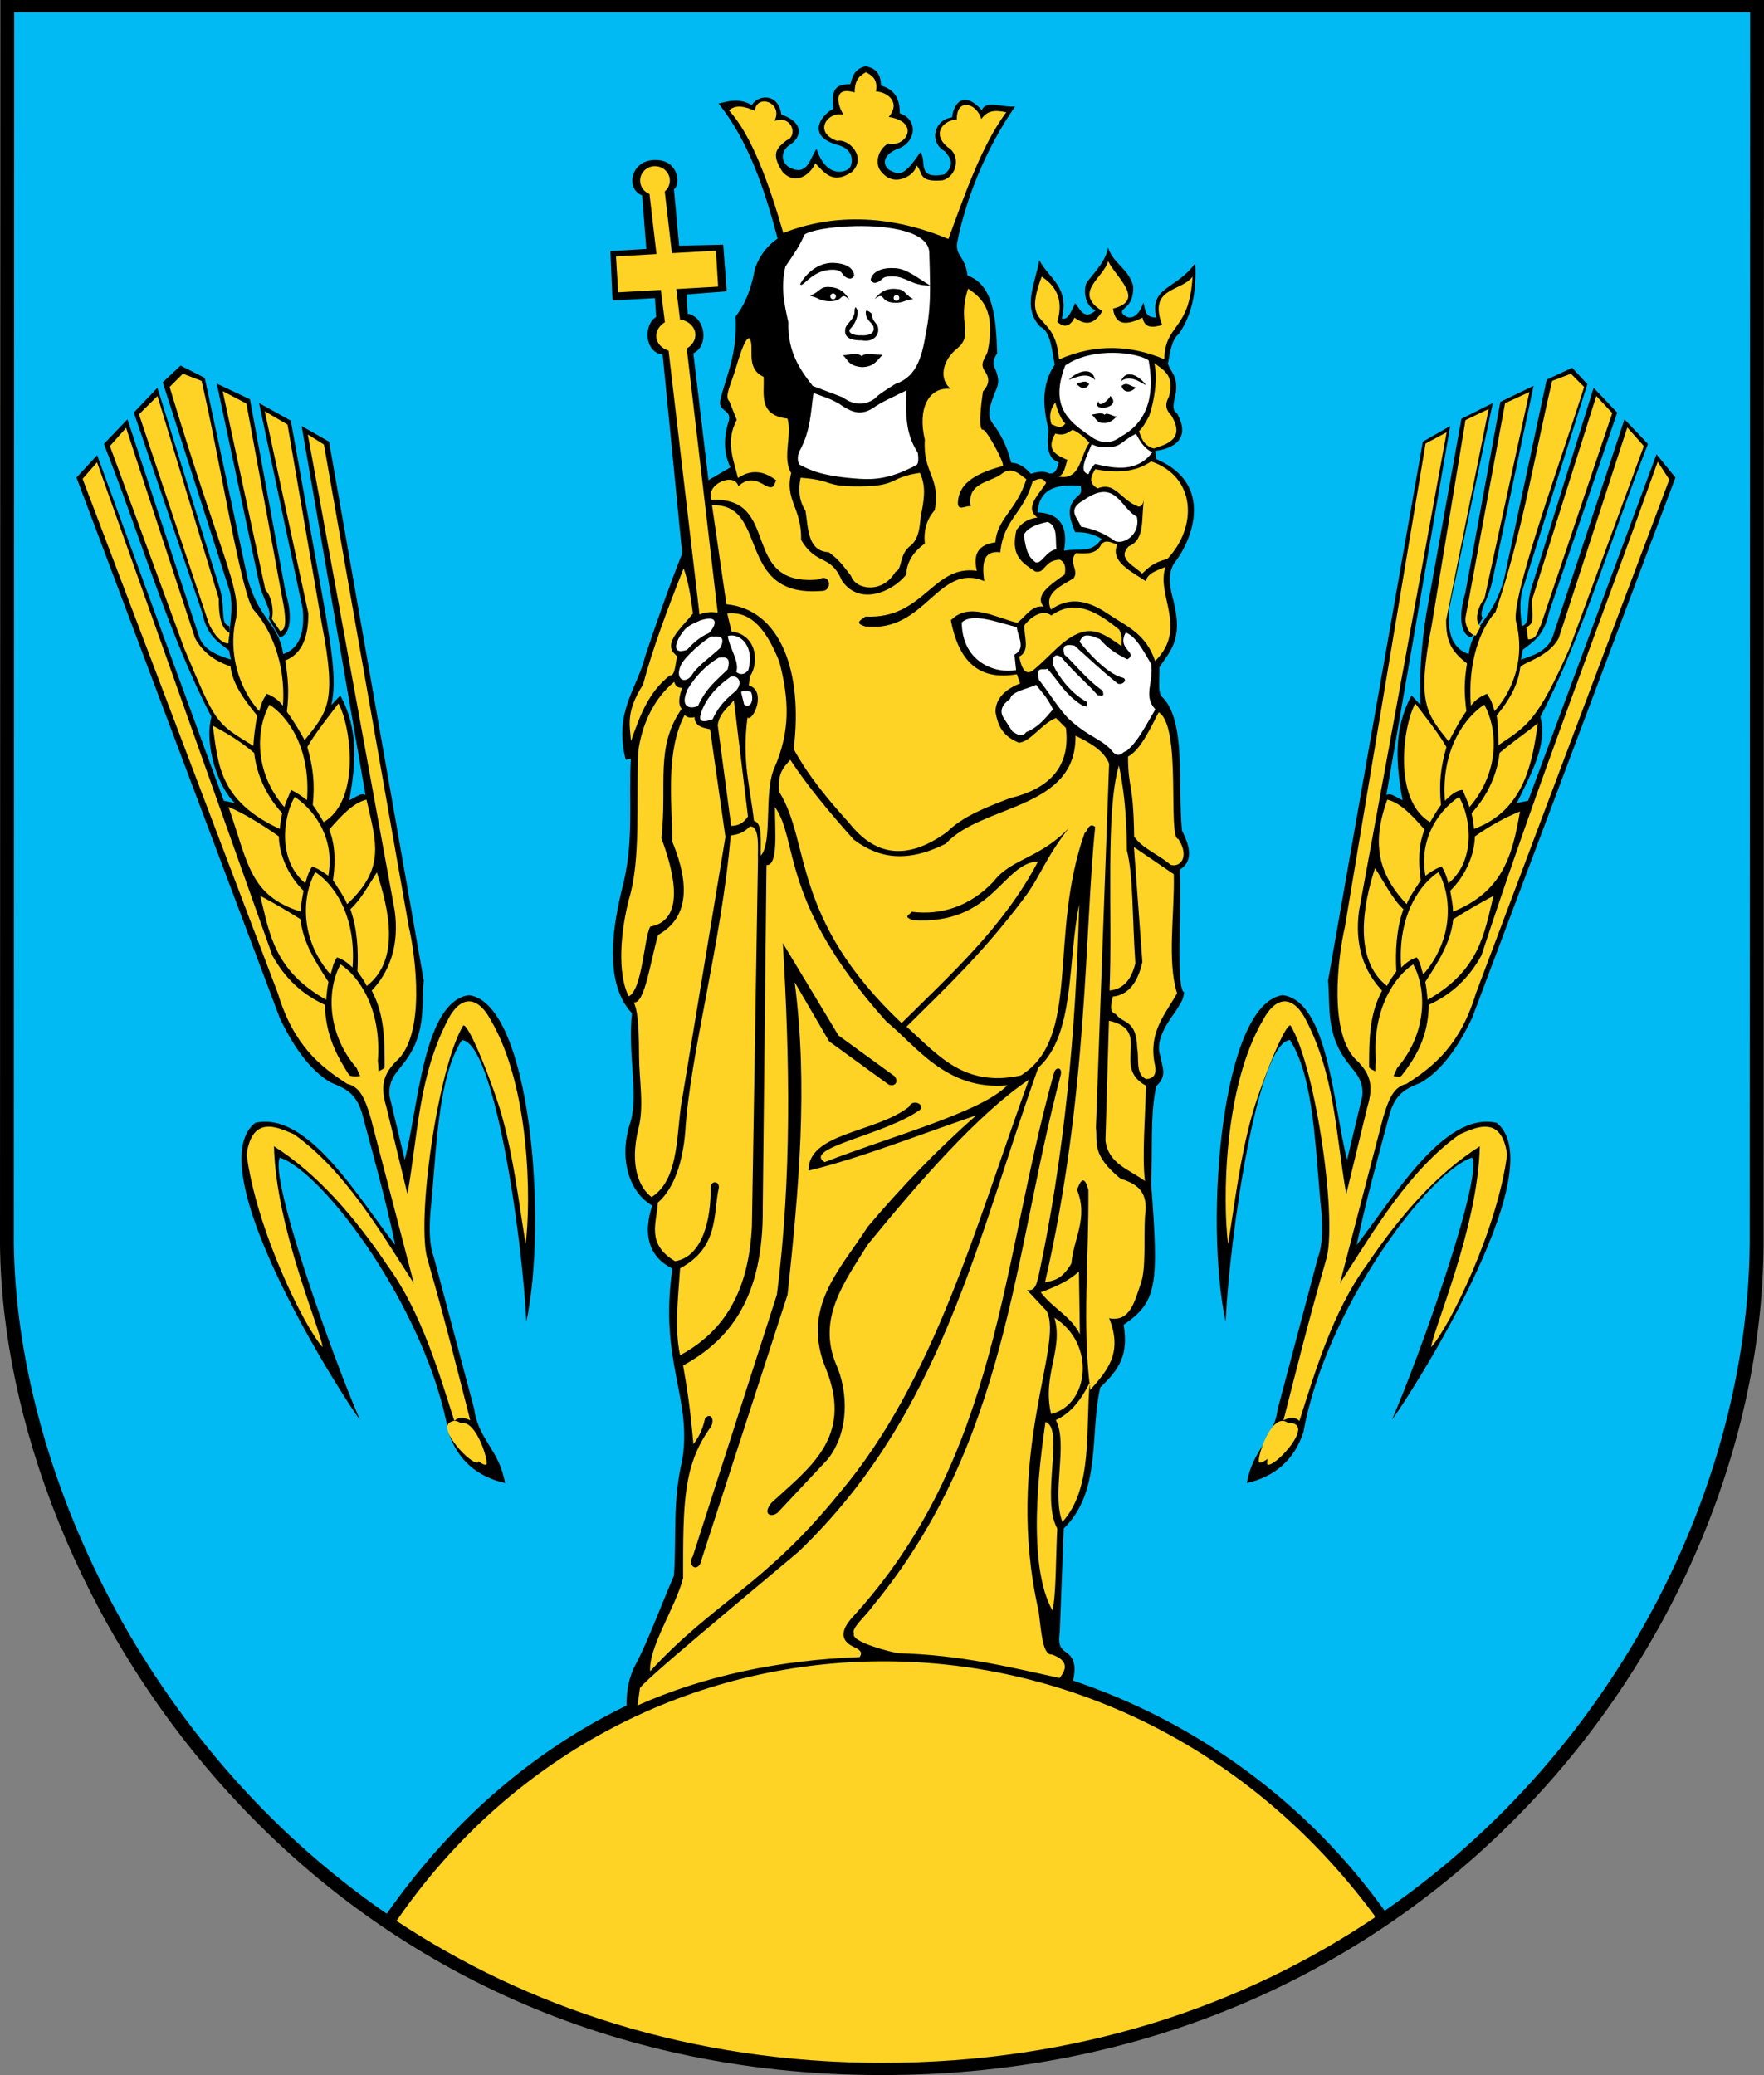 <?xml version="1.0" encoding="UTF-8" standalone="no"?>
<!-- Created with Inkscape (http://www.inkscape.org/) -->
<svg
   xmlns:dc="http://purl.org/dc/elements/1.1/"
   xmlns:cc="http://creativecommons.org/ns#"
   xmlns:rdf="http://www.w3.org/1999/02/22-rdf-syntax-ns#"
   xmlns:svg="http://www.w3.org/2000/svg"
   xmlns="http://www.w3.org/2000/svg"
   xmlns:sodipodi="http://sodipodi.sourceforge.net/DTD/sodipodi-0.dtd"
   xmlns:inkscape="http://www.inkscape.org/namespaces/inkscape"
   id="svg2"
   sodipodi:version="0.32"
   inkscape:version="0.46"
   width="736.364"
   height="866.281"
   version="1.0"
   sodipodi:docname="POL_gmina_Dzierżoniów_COA.svg"
   inkscape:output_extension="org.inkscape.output.svg.inkscape">
  <rect width="100%" height="100%" fill="#808080" stroke="none"/>
  <defs
     id="defs5">
    <inkscape:perspective
       sodipodi:type="inkscape:persp3d"
       inkscape:vp_x="0 : 526.18109 : 1"
       inkscape:vp_y="0 : 1000 : 0"
       inkscape:vp_z="744.09448 : 526.18109 : 1"
       inkscape:persp3d-origin="372.04724 : 350.78739 : 1"
       id="perspective9" />
    <inkscape:perspective
       id="perspective2514"
       inkscape:persp3d-origin="372.04724 : 350.78739 : 1"
       inkscape:vp_z="744.09448 : 526.18109 : 1"
       inkscape:vp_y="0 : 1000 : 0"
       inkscape:vp_x="0 : 526.18109 : 1"
       sodipodi:type="inkscape:persp3d" />
  </defs>
  <sodipodi:namedview
     inkscape:window-height="834"
     inkscape:window-width="1413"
     inkscape:pageshadow="2"
     inkscape:pageopacity="0.0"
     guidetolerance="10.0"
     gridtolerance="10.0"
     objecttolerance="10.0"
     borderopacity="1.0"
     bordercolor="#666666"
     pagecolor="#ffffff"
     id="base"
     showgrid="false"
     inkscape:zoom="0.71469399"
     inkscape:cx="432.68445"
     inkscape:cy="428.57316"
     inkscape:window-x="16"
     inkscape:window-y="1"
     inkscape:current-layer="svg2" />
  <g
     id="g3384"
     transform="translate(1420.428,167.114)">
    <path
       style="fill:#000000;fill-opacity:1;fill-rule:nonzero;stroke:none;stroke-width:3.543;stroke-linecap:round;stroke-linejoin:round;stroke-miterlimit:4;stroke-dasharray:none;stroke-dashoffset:0;stroke-opacity:1"
       d="M -1420.283,-167.114 L -1420.428,352.604 L -1420.423,353.018 C -1418.65,498.58 -1292.11,699.176 -1052.189,699.167 C -821.558,699.158 -685.207,513.172 -684.244,352.604 L -684.064,-167.114 L -1420.283,-167.114 z"
       id="path3405"
       sodipodi:nodetypes="ccssccc" />
    <path
       id="path3293"
       d="M -1414.5,-162 L -1414.656,351.594 L -1414.656,352 C -1413.523,445.396 -1360.602,561.712 -1259,631.812 C -1230.658,591.486 -1196.175,562.947 -1158.906,544.938 C -1158.912,539.116 -1158.092,533.29 -1154.938,527.469 C -1150.247,518.746 -1144.377,502.936 -1139.094,490.656 C -1137.981,474.673 -1139.751,459.633 -1135.656,442.656 C -1131.358,416.147 -1145.38,401.712 -1139.75,362.438 C -1150.193,357.385 -1151.901,347.397 -1148.156,336.188 C -1157.773,330.723 -1162.498,316.299 -1157.094,300.875 C -1153.976,288.634 -1158.351,273.823 -1156.656,255.875 C -1169.526,242.102 -1163.488,215.628 -1160.844,204.219 C -1155.565,184.685 -1158.1,167.766 -1157.094,149.656 L -1159.219,150.094 C -1164.337,130.016 -1154.539,120.706 -1151.094,106.812 C -1146.361,92.737 -1141.448,78.574 -1135.656,63.969 L -1143.812,-19.125 C -1151.341,-19.922 -1151.986,-31.403 -1146.531,-34.812 L -1147.031,-42.656 L -1164.75,-41.656 L -1165.625,-62.281 L -1150.625,-63.188 L -1152.375,-85.531 C -1159.597,-88.311 -1157.058,-100.592 -1146.656,-100.312 C -1137.451,-100.365 -1135.943,-90.251 -1139.094,-88.094 L -1136.938,-64.531 L -1118.531,-64.969 L -1117.062,-45.5 L -1133.812,-44.188 L -1133.344,-36.125 C -1125.797,-34.773 -1124.425,-22.635 -1131,-19.625 L -1124.688,33.344 L -1115.531,28 C -1118.019,22.696 -1118.699,16.599 -1116.375,9.156 C -1114.434,3.856 -1120.658,4.873 -1119.812,0.156 C -1117.173,-10.771 -1112.617,-18.702 -1113.375,-34.969 C -1108.84,-40.769 -1106.585,-47.725 -1105.25,-55.125 C -1103.218,-60.653 -1099.986,-64.68 -1095.812,-67.531 C -1101.414,-88.585 -1107.979,-108.152 -1120.469,-123.906 C -1117.273,-124.489 -1112.369,-126.607 -1106.531,-123.219 C -1104.54,-127.334 -1095.531,-128.806 -1094.281,-119.312 C -1084.52,-115.913 -1085.651,-109.65 -1091.219,-106.281 C -1094.138,-104.055 -1094.935,-99.659 -1090.812,-97.156 C -1083.222,-93.457 -1082.53,-100.707 -1079.562,-104.938 C -1075.879,-93.605 -1068.521,-94.557 -1065.969,-96.781 C -1064.563,-98.006 -1063.258,-104.675 -1070.562,-106.531 C -1083.863,-110.193 -1078.07,-118.791 -1072.531,-121.75 C -1072.953,-127.222 -1073.489,-132.269 -1065.469,-131.938 C -1064.676,-134.65 -1064.016,-138.372 -1059,-139.5 C -1055.483,-138.692 -1052.679,-136.915 -1052.688,-131.406 C -1048.036,-130.027 -1044.698,-127.054 -1044.844,-119.812 C -1036.857,-117.223 -1037.928,-107.346 -1046.125,-104.812 C -1053.752,-101.35 -1050.706,-96.926 -1049.031,-96.062 C -1045.052,-94.009 -1043.109,-93.297 -1036.281,-103.531 C -1033.279,-100.233 -1038.253,-91.887 -1026.188,-94.312 C -1021.78,-98.196 -1023.552,-101.109 -1026,-103.938 C -1032.784,-107.736 -1030.506,-117.221 -1023,-118.094 C -1022.076,-125.526 -1017.066,-128.605 -1010.594,-121.094 C -1008.813,-125.586 -1001.816,-122.056 -996.656,-122.688 C -1009.174,-104.772 -1017.443,-83.347 -1020.875,-65.812 C -1021.598,-59.99 -1017.635,-60.502 -1016.562,-52.125 C -1005.585,-48.109 -1004.635,-34.077 -1004.156,-19.562 C -1005.337,-17.779 -1006.439,-15.957 -1005,-13.125 C -1002.496,-7.286 -1004.38,-5.223 -1005.438,-2.438 C -1006.977,2 -1009.066,6.517 -1005.438,10.438 C -1001.165,16.403 -999.431,21.652 -998.344,26 C -994.649,26.291 -992.225,28.271 -990.125,30.688 C -987.522,29.901 -984.915,29.245 -982.312,30.562 C -979.574,30.808 -979.109,28.181 -978.438,25.844 C -982.94,24.688 -983.629,19.252 -982.719,12.156 C -985.1,2.729 -985.747,-6.479 -980.156,-14.844 C -981.383,-21.286 -981.881,-28.819 -986.156,-30.688 C -993.951,-38.761 -988.168,-48.979 -986.594,-58.531 C -982.648,-50.817 -973.908,-47.519 -977.156,-34.125 C -974.553,-33.279 -973.174,-37.317 -971.594,-40.562 C -969.366,-37.804 -967.794,-33.223 -963.031,-37.562 C -967.983,-39.442 -968.229,-46.951 -966.656,-49.375 C -963.101,-53.888 -958.894,-58.16 -957.875,-63.688 C -955.578,-56.895 -949.437,-55.148 -947.375,-47.719 C -947.072,-38.145 -953.121,-38.767 -951.906,-36.25 C -949.29,-33.175 -945.272,-34.206 -943.125,-40.812 C -942.256,-37.787 -942.668,-34.551 -937.75,-34.562 C -940.708,-47.515 -929.441,-46.113 -921.469,-57.25 C -920.787,-44.971 -923.134,-35.147 -928.344,-27.688 C -931.372,-25.43 -931.917,-20.087 -932.906,-15.281 C -931.597,-11.443 -928.553,-10.016 -929.625,-2.844 C -930.293,0.41 -931.582,4.069 -929.188,5.281 C -921.842,18.254 -934.432,20.699 -938.188,21.125 L -937.75,24.562 C -913.231,34.906 -922.767,58.779 -930.469,68.25 C -933.182,73.194 -931.962,78.655 -930.469,84.125 C -926.437,100.425 -932.347,104.913 -936.469,111.531 C -936.237,115.967 -937.33,122.368 -935.188,123.938 C -925.24,133.99 -928.833,159.99 -927.031,179.625 C -923.386,186.67 -922.482,192.596 -927.906,195.906 C -927.049,212.042 -929.626,245.986 -926.125,247.125 C -926.579,249.915 -926.533,250.13 -929.625,255.031 C -934.399,261.517 -938.136,267.919 -936.031,273.875 C -935.529,277.918 -932.796,281.773 -937.75,286.312 C -940.415,298.038 -939.199,313.363 -939.906,327 C -936.599,369.832 -937.476,376.421 -951.375,385.938 C -949.306,398.397 -953.027,404.419 -961.125,412.062 C -965.636,431.924 -960.458,455.416 -976.375,471 L -978.031,514.188 C -978.486,517.723 -978.611,520.407 -975.875,522.344 C -971.225,525.144 -971.455,529.678 -972.469,534.5 C -921.445,551.664 -875.27,584.713 -842.406,630.594 C -744.854,563.055 -690.633,452.269 -690.031,351.594 L -689.844,-162 L -1414.5,-162 z M -1345.031,-14.5 L -1334.969,-9.375 L -1316.969,74.812 C -1312.074,92.031 -1304.077,93.097 -1302.219,105.938 C -1296.358,103.973 -1293.043,98.523 -1294.031,87.219 L -1312.281,1.156 L -1299.031,8.5 L -1284.438,89.562 C -1282.647,101.354 -1279.568,116.689 -1282.125,127.219 L -1278.375,123.219 C -1270.597,137.411 -1271.943,152.161 -1274.625,166.969 C -1272.298,166.002 -1269.611,163.574 -1267.844,164.844 L -1294.5,10.75 L -1283.062,17.281 L -1243.531,242.25 C -1244.487,253.736 -1242.478,265.024 -1252.188,277.094 C -1254.99,280.839 -1258.541,283.943 -1257.781,290.656 L -1251.469,317.094 C -1245.78,295.396 -1243.751,250.857 -1224.594,248.344 C -1198.947,251.874 -1191.751,342.615 -1200.719,384.688 C -1202.416,348.903 -1214.067,268.062 -1227.625,267.062 C -1237.869,283.227 -1238.084,312.477 -1240.719,338.594 C -1241.305,346.04 -1241.208,352.817 -1239.312,357.781 L -1222.469,421.156 C -1220.751,433.918 -1211.921,438.189 -1209.625,452.031 C -1221.528,449.278 -1229.453,442.233 -1233.25,430.75 C -1242.337,379.73 -1285.304,322.161 -1303.625,316.156 C -1308.152,324.539 -1281.912,398.669 -1270.188,425.594 C -1275.169,419.461 -1338.683,321.345 -1313.906,301.656 C -1291.804,296.579 -1270.503,333.531 -1255.438,352.625 C -1259.438,333.603 -1264.189,316.81 -1268.781,299.562 C -1271.289,289.161 -1276.098,287.425 -1282.344,284.812 C -1290.777,279.868 -1297.683,270.357 -1303.625,257.938 L -1388.5,32.25 L -1379.875,22.906 L -1327,167.188 L -1322.344,168.125 C -1329.504,161.559 -1335.255,143.705 -1332.156,132.125 C -1349.372,99.412 -1362.096,56.181 -1377.062,18.219 L -1367.219,7.938 L -1337.531,97.969 C -1335.758,104.147 -1330.033,106.363 -1323.969,108.25 C -1324.352,106.986 -1324.601,105.733 -1324.75,104.5 C -1329.121,100.939 -1333.928,98.77 -1336.062,88.5 L -1364.562,5.125 L -1354.719,-5.219 L -1328.812,78.125 C -1326.082,86.554 -1328.765,93.636 -1324.688,94.188 L -1324.688,97 C -1324.184,91.64 -1323.139,86.198 -1324.438,79.969 L -1352.5,-7.5 L -1345.031,-14.5 z M -764.156,-13.562 L -757.812,-6.75 L -785.125,79.969 C -786.197,85.112 -785.661,89.718 -785.156,94.188 C -781.171,93.571 -783.778,86.51 -781.062,78.125 L -755.188,-5.219 L -745.344,5.125 L -773.812,88.5 C -775.884,98.47 -780.515,100.801 -784.781,104.188 C -784.925,105.524 -785.178,106.877 -785.594,108.25 C -779.53,106.363 -773.804,104.147 -772.031,97.969 L -742.312,7.938 L -732.5,18.219 C -747.467,56.181 -760.19,99.412 -777.406,132.125 C -774.308,143.705 -781.306,155.945 -787.219,168.125 L -782.531,167.188 L -728.938,22.531 L -721.031,32.25 L -805.938,257.938 C -811.879,270.357 -818.785,279.868 -827.219,284.812 C -833.464,287.425 -838.273,289.161 -840.781,299.562 C -845.374,316.81 -850.093,333.603 -854.094,352.625 C -839.028,333.531 -817.758,296.579 -795.656,301.656 C -770.88,321.345 -834.393,419.461 -839.375,425.594 C -827.65,398.669 -801.411,324.539 -805.938,316.156 C -824.258,322.161 -867.225,379.73 -876.312,430.75 C -880.109,442.233 -888.034,449.278 -899.938,452.031 C -897.642,438.189 -888.78,433.918 -887.062,421.156 L -870.25,357.781 C -868.354,352.817 -868.257,346.04 -868.844,338.594 C -871.478,312.477 -871.693,283.227 -881.938,267.062 C -895.496,268.062 -907.115,348.903 -908.812,384.688 C -917.78,342.615 -910.615,251.874 -884.969,248.344 C -865.811,250.857 -863.783,295.396 -858.094,317.094 L -851.781,290.656 C -851.021,283.943 -854.573,280.839 -857.375,277.094 C -867.085,265.024 -865.076,253.736 -866.031,242.25 L -826.5,17.281 L -815.062,10.75 L -841.719,164.844 C -839.951,163.574 -837.264,166.002 -834.938,166.969 C -837.62,152.161 -838.965,137.411 -831.188,123.219 L -827.438,127.219 C -828.123,113.57 -826.884,101.354 -825.094,89.562 L -810.375,7.719 L -797.281,1.156 L -815.531,87.219 C -816.52,98.523 -813.204,103.973 -807.344,105.938 C -805.485,93.097 -797.488,92.031 -792.594,74.812 L -774.781,-8.625 L -764.156,-13.562 z M -1329.938,-6.969 L -1316.094,-0.438 L -1301.156,80.469 C -1298.004,90.519 -1299.43,98.303 -1303.719,98.938 L -1308.312,91 C -1306.565,87.649 -1310.81,83.66 -1312.531,74.969 L -1329.938,-6.969 z M -780.25,-6.031 L -797.375,74.969 C -799.097,83.66 -803.31,87.649 -801.562,91 L -806.188,98.938 C -810.476,98.303 -811.902,90.519 -808.75,80.469 L -794.125,0.656 L -780.25,-6.031 z M -972.844,35.562 C -980.86,35.445 -986.74,37.909 -987.281,46.812 C -977.841,47.157 -974.45,52.854 -976.281,62.781 C -969.656,61.602 -965.04,64.205 -960.562,57.875 C -963.921,55.791 -967.631,54.92 -971.625,55.062 C -973.698,49.723 -976.034,44.346 -970.062,39.625 C -968.686,38.34 -969.145,37.066 -969.281,35.781 C -970.504,35.67 -971.699,35.579 -972.844,35.562 z"
       style="fill:#01baf3;fill-opacity:1;fill-rule:nonzero;stroke:none;stroke-width:3.495;stroke-linecap:round;stroke-linejoin:round;stroke-miterlimit:4;stroke-dasharray:none;stroke-dashoffset:0;stroke-opacity:1" />
    <path
       sodipodi:nodetypes="csscc"
       id="path2513"
       d="M -1254.909,634.809 C -1200.9,670.612 -1132.359,694.069 -1052.19,694.067 C -971.239,694.064 -902.088,670.693 -846.573,633.425 L -846.605,632.661 C -952.497,489.186 -1156.66,492.175 -1254.909,634.809 z"
       style="fill:#fed325;fill-opacity:1;fill-rule:nonzero;stroke:none;stroke-width:3.495;stroke-linecap:round;stroke-linejoin:round;stroke-miterlimit:4;stroke-dasharray:none;stroke-dashoffset:0;stroke-opacity:1" />
    <g
       style="stroke:none"
       transform="translate(-765.778,0)"
       id="g3474">
      <g
         style="stroke:none"
         id="g3455">
        <path
           id="path3400"
           d="M -533.114,162.668 C -534.393,165.785 -535.085,167.074 -535.943,169.854 C -549.103,154.652 -547.524,136.534 -542.159,127.065 C -534.887,131.761 -524.818,144.667 -526.497,166.935 C -528.897,165.096 -530.807,163.817 -533.114,162.668 z"
           style="fill:#fed325;fill-opacity:1;fill-rule:evenodd;stroke:none;stroke-width:2;stroke-linecap:butt;stroke-linejoin:miter;stroke-miterlimit:4;stroke-dasharray:none;stroke-opacity:1" />
        <path
           sodipodi:nodetypes="ccccccc"
           id="path3398"
           d="M -558.813,97.077 L -559.352,101.546 C -563.219,101.31 -566.37,95.723 -567.464,93.188 L -596.632,5.849 L -588.917,-1.795 L -563.291,82.94 C -563.411,88.947 -562.577,95.339 -558.813,97.077 z"
           style="fill:#fed325;fill-opacity:1;fill-rule:evenodd;stroke:none;stroke-width:2;stroke-linecap:butt;stroke-linejoin:miter;stroke-miterlimit:4;stroke-dasharray:none;stroke-opacity:1" />
        <path
           sodipodi:nodetypes="ccccccccc"
           id="path3396"
           d="M -578.312,-11.094 L -583.844,-5.562 C -562.611,64.758 -554.184,77.946 -556.061,90.878 C -558.77,101.389 -557.416,117.134 -546.459,129.791 C -545.345,126.245 -545.299,125.553 -543.312,122.531 C -540.318,123.726 -538.593,124.933 -536.562,127.5 C -535.189,109.289 -542.239,94.618 -548.592,87.723 C -553.762,82.661 -562.853,24.405 -570.5,-8.094 L -578.312,-11.094 z"
           style="fill:#fed325;fill-opacity:1;fill-rule:evenodd;stroke:none;stroke-width:2;stroke-linecap:butt;stroke-linejoin:miter;stroke-miterlimit:4;stroke-dasharray:none;stroke-opacity:1" />
        <path
           sodipodi:nodetypes="ccccccc"
           id="path3394"
           d="M -541.172,91.243 L -537.702,96.355 C -534.43,96.008 -535.914,88.145 -536.144,86.292 L -551.794,1.346 L -561.684,-3.826 L -543.868,79.172 C -541.356,81.661 -540.195,87.52 -541.172,91.243 z"
           style="fill:#fed325;fill-opacity:1;fill-rule:evenodd;stroke:none;stroke-width:2;stroke-linecap:butt;stroke-linejoin:miter;stroke-miterlimit:4;stroke-dasharray:none;stroke-opacity:1" />
        <path
           sodipodi:nodetypes="cccccccc"
           id="path3392"
           d="M -602.014,11.505 L -573.233,99.301 C -568.946,107.208 -561.939,109.858 -558.441,111.08 C -557.51,118.526 -552.842,124.836 -547.323,131.627 C -548.049,135.89 -548.768,140.665 -548.843,144.277 C -564.962,134.54 -564.556,134.846 -577.675,103.742 L -608.767,19.102 L -602.014,11.505 z"
           style="fill:#fed325;fill-opacity:1;fill-rule:evenodd;stroke:none;stroke-width:2;stroke-linecap:butt;stroke-linejoin:miter;stroke-miterlimit:4;stroke-dasharray:none;stroke-opacity:1" />
        <path
           sodipodi:nodetypes="cccccccc"
           id="path3390"
           d="M -544.139,4.574 L -525.932,88.945 C -525.861,97.897 -528.116,105.762 -535.567,108.61 C -534.457,115.899 -533.846,121.459 -534.892,130.026 C -532.29,133.48 -529.203,138.721 -527.479,141.895 C -518.113,130.043 -513.857,126.628 -520.258,93.66 L -534.631,10.128 L -544.139,4.574 z"
           style="fill:#fed325;fill-opacity:1;fill-rule:evenodd;stroke:none;stroke-width:2;stroke-linecap:butt;stroke-linejoin:miter;stroke-miterlimit:4;stroke-dasharray:none;stroke-opacity:1" />
        <path
           id="path3388"
           d="M -524.322,194.605 C -525.539,196.367 -526.538,198.978 -527.182,201.648 C -538.492,192.357 -536.841,174.733 -531.649,165.57 C -524.611,170.114 -514.548,181.807 -517.6,198.507 C -520.121,196.643 -521.534,195.717 -524.322,194.605 z"
           style="fill:#fed325;fill-opacity:1;fill-rule:evenodd;stroke:none;stroke-width:2;stroke-linecap:butt;stroke-linejoin:miter;stroke-miterlimit:4;stroke-dasharray:none;stroke-opacity:1" />
        <path
           id="path3386"
           d="M -513.996,232.576 C -515.906,235.483 -515.757,237.508 -516.72,239.657 C -529.881,224.455 -528.406,206.442 -523.041,196.973 C -515.769,201.669 -505.805,214.575 -507.485,236.843 C -509.524,234.763 -511.677,233.255 -513.996,232.576 z"
           style="fill:#fed325;fill-opacity:1;fill-rule:evenodd;stroke:none;stroke-width:2;stroke-linecap:butt;stroke-linejoin:miter;stroke-miterlimit:4;stroke-dasharray:none;stroke-opacity:1" />
        <path
           id="path3384"
           d="M -499.444,285.649 C -501.354,288.556 -504.193,282.817 -505.742,278.808 C -518.903,263.607 -517.848,244.963 -512.484,235.494 C -505.212,240.19 -495.248,253.622 -496.927,275.889 C -496.312,279.983 -496.563,286.798 -499.444,285.649 z"
           style="fill:#fed325;fill-opacity:1;fill-rule:evenodd;stroke:none;stroke-width:2;stroke-linecap:butt;stroke-linejoin:miter;stroke-miterlimit:4;stroke-dasharray:none;stroke-opacity:1" />
        <path
           id="path3382"
           d="M -548.542,147.223 C -547.581,155.845 -543.753,164.882 -536.844,172.393 C -537.332,174.575 -537.656,176.758 -537.865,178.94 C -563.406,167.219 -563.604,151.372 -565.828,135.854 C -559.95,138.947 -554.142,142.457 -548.542,147.223 z"
           style="fill:#fed325;fill-opacity:1;fill-rule:evenodd;stroke:none;stroke-width:2;stroke-linecap:butt;stroke-linejoin:miter;stroke-miterlimit:4;stroke-dasharray:none;stroke-opacity:1" />
        <path
           id="path3380"
           d="M -526.356,144.759 C -523.966,153.177 -523.149,159.829 -524.088,168.94 C -522.715,170.705 -520.649,174.222 -519.529,176.107 C -503.889,166.87 -508.231,135.668 -513.37,126.573 C -517.365,131.88 -523.117,139.005 -526.356,144.759 z"
           style="fill:#fed325;fill-opacity:1;fill-rule:evenodd;stroke:none;stroke-width:2;stroke-linecap:butt;stroke-linejoin:miter;stroke-miterlimit:4;stroke-dasharray:none;stroke-opacity:1" />
        <path
           sodipodi:nodetypes="ccccc"
           id="path3378"
           d="M -559.241,169.785 C -553.307,172.145 -544.734,177.463 -538.24,182.064 C -538.129,189.949 -534.107,198.742 -527.938,204.771 C -528.466,207.926 -529.127,210.622 -529.094,213.496 C -550.492,206.724 -551.009,193.323 -559.241,169.785 z"
           style="fill:#fed325;fill-opacity:1;fill-rule:evenodd;stroke:none;stroke-width:2;stroke-linecap:butt;stroke-linejoin:miter;stroke-miterlimit:4;stroke-dasharray:none;stroke-opacity:1" />
        <path
           sodipodi:nodetypes="ccccc"
           id="path3376"
           d="M -517.215,179.226 C -512.131,173.317 -507.017,167.928 -501.657,166.716 C -497.624,184.562 -493.58,195.324 -509.751,210.343 C -510.834,207.401 -513.481,203.835 -515.638,200.356 C -514.56,192.819 -514.66,185.644 -517.215,179.226 z"
           style="fill:#fed325;fill-opacity:1;fill-rule:evenodd;stroke:none;stroke-width:2;stroke-linecap:butt;stroke-linejoin:miter;stroke-miterlimit:4;stroke-dasharray:none;stroke-opacity:1" />
        <path
           id="path3374"
           d="M -546.019,206.874 C -540.122,209.987 -534.536,213.256 -529.199,216.65 C -528.235,226.29 -522.87,234.554 -517.531,242.826 C -518.012,245.149 -518.274,247.69 -518.477,250.29 C -540.43,237.915 -542.17,222.221 -546.019,206.874 z"
           style="fill:#fed325;fill-opacity:1;fill-rule:evenodd;stroke:none;stroke-width:2;stroke-linecap:butt;stroke-linejoin:miter;stroke-miterlimit:4;stroke-dasharray:none;stroke-opacity:1" />
        <path
           id="path3372"
           d="M -497.347,197.097 C -500.851,202.562 -504.092,208.555 -508.385,212.445 C -505.498,220.614 -504.973,229.684 -505.441,238.411 C -504.145,240.328 -502.848,241.828 -501.552,244.508 C -487.54,233.615 -492.218,212.818 -497.347,197.097 z"
           style="fill:#fed325;fill-opacity:1;fill-rule:evenodd;stroke:none;stroke-width:2;stroke-linecap:butt;stroke-linejoin:miter;stroke-miterlimit:4;stroke-dasharray:none;stroke-opacity:1" />
        <path
           sodipodi:nodetypes="ccccccccccccccccccccccsccccccccc"
           id="path3370"
           d="M -526.154,14.274 L -489.883,213.076 C -487.914,227.331 -491.931,238.537 -499.483,246.444 C -494.048,256.528 -494.11,267.397 -494.088,278.253 C -493.673,279.857 -506.323,283.706 -508.902,281.715 C -513.859,273.978 -518.767,265.132 -519.02,252.383 C -528.5,248.041 -535.768,241.275 -540.983,231.727 L -614.134,25.892 L -620.177,32.79 L -538.661,247.557 C -532.182,269.013 -521.21,278.027 -509.646,285.402 C -503.825,286.65 -501.93,293.004 -499.975,299.278 L -481.893,368.661 C -496.724,345.698 -510.723,321.557 -531.933,306.427 C -538.487,303.638 -549.309,298.031 -551.696,314.837 C -547.672,345.996 -527.836,386.598 -519.99,395.283 C -521.067,387.065 -539.438,345.683 -540.291,311.427 C -522.175,322.905 -506.657,340.802 -492.949,361.144 C -478.677,380.676 -471.171,406.79 -464.976,426.121 C -463.208,424.259 -460.904,424.546 -458.345,425.849 C -464.576,401.524 -468.299,386.126 -476.026,359.182 C -481.132,343.941 -472.048,278.985 -461.289,261.013 C -458.978,259.877 -448.482,286.65 -445.125,298.749 C -440.16,316.639 -438.322,333.304 -435.218,352.262 C -432.973,334.517 -433.228,286.677 -449.935,258.49 C -454.474,250.062 -461.201,247.228 -467.176,257.649 C -479.971,281.653 -480.047,305.961 -484.565,331.405 L -493.247,295.494 C -495.262,288.461 -496.045,282.79 -489.462,276.105 C -476.709,265.262 -481.225,231.702 -483.996,219.804 L -519.426,18.479 L -526.154,14.274 z"
           style="fill:#fed325;fill-opacity:1;fill-rule:evenodd;stroke:none;stroke-width:2;stroke-linecap:butt;stroke-linejoin:miter;stroke-miterlimit:4;stroke-dasharray:none;stroke-opacity:1" />
        <path
           id="path3327"
           d="M -451.719,444.345 C -450.186,443.69 -456.651,422.768 -463.546,427.685 C -468.122,430.849 -454.646,445.265 -451.719,444.345 z"
           style="fill:#fed325;fill-opacity:1;fill-rule:evenodd;stroke:none;stroke-width:2;stroke-linecap:butt;stroke-linejoin:miter;stroke-miterlimit:4;stroke-dasharray:none;stroke-opacity:1" />
      </g>
      <g
         id="g3437"
         style="stroke:none;stroke-width:2;stroke-miterlimit:4;stroke-dasharray:none;stroke-opacity:1"
         transform="translate(-84.882,0)">
        <path
           sodipodi:nodetypes="ccccc"
           id="path3434"
           d="M 40.783,162.668 C 42.062,165.785 42.754,167.074 43.612,169.854 C 56.772,154.652 55.193,136.534 49.828,127.065 C 42.556,131.761 31.706,144.927 33.386,167.195 C 35.623,165.032 37.981,162.828 40.783,162.668 z"
           style="fill:#fed325;fill-opacity:1;fill-rule:evenodd;stroke:none;stroke-width:2;stroke-linecap:butt;stroke-linejoin:miter;stroke-miterlimit:4;stroke-dasharray:none;stroke-opacity:1" />
        <path
           sodipodi:nodetypes="ccccccc"
           id="path3432"
           d="M 67.418,94.738 L 68.112,99.831 C 71.979,99.594 71.644,96.97 73.467,93.812 L 103.26,5.329 L 96.586,-1.795 L 69.66,83.666 C 69.779,89.674 71.182,92.999 67.418,94.738 z"
           style="fill:#fed325;fill-opacity:1;fill-rule:evenodd;stroke:none;stroke-width:2;stroke-linecap:butt;stroke-linejoin:miter;stroke-miterlimit:4;stroke-dasharray:none;stroke-opacity:1" />
        <path
           sodipodi:nodetypes="ccccccccc"
           id="path3430"
           d="M 85.981,-11.094 L 91.513,-5.562 C 82.913,22.073 60.699,82.757 63.106,92.438 C 65.815,102.949 65.085,117.134 54.128,129.791 C 53.014,126.245 52.967,125.553 50.981,122.531 C 47.987,123.726 46.262,124.933 44.231,127.5 C 42.858,109.289 48.192,95.239 54.544,88.345 C 65.641,55.836 70.522,24.405 78.169,-8.094 L 85.981,-11.094 z"
           style="fill:#fed325;fill-opacity:1;fill-rule:evenodd;stroke:none;stroke-width:2;stroke-linecap:butt;stroke-linejoin:miter;stroke-miterlimit:4;stroke-dasharray:none;stroke-opacity:1" />
        <path
           sodipodi:nodetypes="ccccccc"
           id="path3428"
           d="M 48.32,94.416 L 46.307,98.226 C 43.034,97.879 41.712,92.823 41.942,90.971 L 58.525,1.191 L 68.676,-3.461 L 49.872,82.966 C 47.36,85.455 45.315,92.408 48.32,94.416 z"
           style="fill:#fed325;fill-opacity:1;fill-rule:evenodd;stroke:none;stroke-width:2;stroke-linecap:butt;stroke-linejoin:miter;stroke-miterlimit:4;stroke-dasharray:none;stroke-opacity:1" />
        <path
           sodipodi:nodetypes="cccccccc"
           id="path3426"
           d="M 109.527,11.349 L 80.902,99.301 C 76.615,107.208 66.489,109.234 64.862,111.392 C 63.931,118.838 60.511,124.836 54.992,131.627 C 55.718,135.89 55.657,140.353 55.732,143.965 C 67.641,135.944 71.854,134.173 85.344,103.742 L 116.436,19.102 L 109.527,11.349 z"
           style="fill:#fed325;fill-opacity:1;fill-rule:evenodd;stroke:none;stroke-width:2;stroke-linecap:butt;stroke-linejoin:miter;stroke-miterlimit:4;stroke-dasharray:none;stroke-opacity:1" />
        <path
           sodipodi:nodetypes="cccccccc"
           id="path3424"
           d="M 51.652,3.639 L 33.912,91.752 C 33.842,100.704 36.097,104.826 42.612,109.857 C 41.502,117.147 41.307,121.196 42.353,129.763 C 39.751,133.217 36.715,139.292 34.991,142.466 C 25.625,130.614 21.526,126.628 27.927,93.66 L 41.988,8.256 L 51.652,3.639 z"
           style="fill:#fed325;fill-opacity:1;fill-rule:evenodd;stroke:none;stroke-width:2;stroke-linecap:butt;stroke-linejoin:miter;stroke-miterlimit:4;stroke-dasharray:none;stroke-opacity:1" />
        <path
           id="path3422"
           d="M 31.991,194.605 C 33.208,196.367 34.207,198.978 34.851,201.648 C 46.161,192.357 44.51,174.733 39.318,165.57 C 32.28,170.114 22.217,181.807 25.269,198.507 C 27.789,196.643 29.203,195.717 31.991,194.605 z"
           style="fill:#fed325;fill-opacity:1;fill-rule:evenodd;stroke:none;stroke-width:2;stroke-linecap:butt;stroke-linejoin:miter;stroke-miterlimit:4;stroke-dasharray:none;stroke-opacity:1" />
        <path
           id="path3420"
           d="M 21.665,232.576 C 23.575,235.483 23.426,237.508 24.389,239.657 C 37.55,224.455 36.075,206.442 30.71,196.973 C 23.438,201.669 13.474,214.575 15.154,236.843 C 17.193,234.763 19.346,233.255 21.665,232.576 z"
           style="fill:#fed325;fill-opacity:1;fill-rule:evenodd;stroke:none;stroke-width:2;stroke-linecap:butt;stroke-linejoin:miter;stroke-miterlimit:4;stroke-dasharray:none;stroke-opacity:1" />
        <path
           sodipodi:nodetypes="cccccccccsccccccccccccccccccccccccccc"
           id="path3418"
           d="M 34.125,13.344 L 25.324,18.052 L -8.344,219.812 C -11.114,231.71 -15.628,265.25 -2.875,276.094 C 3.708,282.778 2.922,288.467 0.906,295.5 L -7.781,331.406 C -12.299,305.963 -12.361,281.66 -25.156,257.656 C -31.131,247.235 -37.868,250.072 -42.406,258.5 C -59.113,286.687 -59.37,334.506 -57.125,352.25 C -54.021,333.293 -52.184,316.64 -47.219,298.75 C -43.861,286.652 -33.342,259.864 -31.031,261 C -20.272,278.972 -11.207,343.946 -16.312,359.188 C -24.04,386.132 -27.769,401.519 -34,425.844 C -31.441,424.541 -29.111,424.264 -27.344,426.125 C -21.149,406.794 -13.647,380.689 0.625,361.156 C 14.333,340.815 29.853,322.915 47.969,311.438 C 47.115,345.693 28.733,387.063 27.656,395.281 C 35.502,386.596 55.35,346.002 59.375,314.844 C 56.988,298.038 46.148,303.649 39.594,306.438 C 18.384,321.567 4.394,345.693 -10.438,368.656 L 7.656,299.281 C 9.612,293.007 11.491,286.655 17.312,285.406 C 28.876,278.031 39.865,269.018 46.344,247.562 L 127.062,33.094 L 122.228,25.645 C 97.704,94.337 71.914,160.72 48.656,231.719 C 43.441,241.267 36.167,248.033 26.688,252.375 C 26.434,265.124 21.779,273.722 15.261,281.979 C 14.459,282.598 13.991,282.392 11.938,282.125 C 12.484,281.019 12.999,279.868 13.406,278.812 C 26.567,263.611 25.521,244.969 20.156,235.5 C 12.884,240.196 2.914,253.607 4.594,275.875 C 4.406,277.123 4.32,278.643 4.344,280.094 C 2.719,279.422 1.625,278.735 1.75,278.25 C 1.772,267.393 1.722,256.521 7.156,246.438 C -0.396,238.53 -4.406,227.317 -2.438,213.062 L 34.125,13.344 z"
           style="fill:#fed325;fill-opacity:1;fill-rule:evenodd;stroke:none;stroke-width:2;stroke-linecap:butt;stroke-linejoin:miter;stroke-miterlimit:4;stroke-dasharray:none;stroke-opacity:1" />
        <path
           sodipodi:nodetypes="ccccc"
           id="path3416"
           d="M 56.211,147.223 C 55.25,155.845 51.422,164.882 44.513,172.393 C 45.001,174.575 45.325,176.758 45.534,178.94 C 66.911,171.122 69.972,150.331 72.196,134.813 C 67.099,138.947 61.811,142.457 56.211,147.223 z"
           style="fill:#fed325;fill-opacity:1;fill-rule:evenodd;stroke:none;stroke-width:2;stroke-linecap:butt;stroke-linejoin:miter;stroke-miterlimit:4;stroke-dasharray:none;stroke-opacity:1" />
        <path
           id="path3414"
           d="M 34.025,144.759 C 31.635,153.177 30.818,159.829 31.757,168.94 C 30.384,170.705 28.318,174.222 27.198,176.107 C 11.558,166.87 15.9,135.668 21.039,126.573 C 25.034,131.88 30.786,139.005 34.025,144.759 z"
           style="fill:#fed325;fill-opacity:1;fill-rule:evenodd;stroke:none;stroke-width:2;stroke-linecap:butt;stroke-linejoin:miter;stroke-miterlimit:4;stroke-dasharray:none;stroke-opacity:1" />
        <path
           sodipodi:nodetypes="ccccc"
           id="path3412"
           d="M 64.727,171.657 C 58.793,174.016 52.403,177.463 45.909,182.064 C 45.798,189.949 41.776,198.742 35.607,204.771 C 36.135,207.926 36.796,210.622 36.763,213.496 C 57.021,205.27 61.483,190.933 64.727,171.657 z"
           style="fill:#fed325;fill-opacity:1;fill-rule:evenodd;stroke:none;stroke-width:2;stroke-linecap:butt;stroke-linejoin:miter;stroke-miterlimit:4;stroke-dasharray:none;stroke-opacity:1" />
        <path
           sodipodi:nodetypes="ccccc"
           id="path3410"
           d="M 24.884,179.226 C 19.8,173.317 14.686,167.928 9.326,166.716 C 3.885,181.856 3.533,195.837 17.42,210.343 C 18.503,207.401 21.15,203.835 23.307,200.356 C 22.229,192.819 22.329,185.644 24.884,179.226 z"
           style="fill:#fed325;fill-opacity:1;fill-rule:evenodd;stroke:none;stroke-width:2;stroke-linecap:butt;stroke-linejoin:miter;stroke-miterlimit:4;stroke-dasharray:none;stroke-opacity:1" />
        <path
           id="path3408"
           d="M 53.688,206.874 C 47.791,209.987 42.205,213.256 36.868,216.65 C 35.904,226.29 30.539,234.554 25.2,242.826 C 25.681,245.149 25.943,247.69 26.146,250.29 C 48.099,237.915 49.839,222.221 53.688,206.874 z"
           style="fill:#fed325;fill-opacity:1;fill-rule:evenodd;stroke:none;stroke-width:2;stroke-linecap:butt;stroke-linejoin:miter;stroke-miterlimit:4;stroke-dasharray:none;stroke-opacity:1" />
        <path
           sodipodi:nodetypes="ccccc"
           id="path3406"
           d="M 4.235,195.275 C 7.74,200.74 11.761,208.555 16.054,212.445 C 13.167,220.614 12.642,229.684 13.11,238.411 C 11.814,240.328 10.517,241.828 9.221,244.508 C -4.791,233.615 -0.894,210.997 4.235,195.275 z"
           style="fill:#fed325;fill-opacity:1;fill-rule:evenodd;stroke:none;stroke-width:2;stroke-linecap:butt;stroke-linejoin:miter;stroke-miterlimit:4;stroke-dasharray:none;stroke-opacity:1" />
        <path
           id="path3366"
           d="M -40.612,444.345 C -42.145,443.69 -35.68,422.768 -28.785,427.685 C -24.209,430.849 -37.685,445.265 -40.612,444.345 z"
           style="fill:#fed325;fill-opacity:1;fill-rule:evenodd;stroke:none;stroke-width:2;stroke-linecap:butt;stroke-linejoin:miter;stroke-miterlimit:4;stroke-dasharray:none;stroke-opacity:1" />
      </g>
    </g>
    <g
       id="g3517"
       transform="translate(-769.246,-0.867)"
       style="stroke:none">
      <g
         id="g3519"
         style="stroke:none">
        <path
           style="fill:#fed325;fill-opacity:1;fill-rule:evenodd;stroke:none;stroke-width:2;stroke-linecap:butt;stroke-linejoin:miter;stroke-miterlimit:4;stroke-dasharray:none;stroke-opacity:1"
           d="M -451.719,444.345 C -450.186,443.69 -456.651,422.768 -463.546,427.685 C -468.122,430.849 -454.646,445.265 -451.719,444.345 z"
           id="path3553" />
      </g>
      <g
         transform="translate(-84.882,0)"
         style="stroke:none;stroke-width:2;stroke-miterlimit:4;stroke-dasharray:none;stroke-opacity:1"
         id="g3555">
        <path
           style="fill:#fed325;fill-opacity:1;fill-rule:evenodd;stroke:none;stroke-width:2;stroke-linecap:butt;stroke-linejoin:miter;stroke-miterlimit:4;stroke-dasharray:none;stroke-opacity:1"
           d="M -40.612,444.345 C -42.145,443.69 -35.68,422.768 -28.785,427.685 C -24.209,430.849 -37.685,445.265 -40.612,444.345 z"
           id="path3587" />
      </g>
    </g>
    <path
       sodipodi:nodetypes="cccccccccccccccccccccscccccccccccccccccccccccccccccccccccccccccccccccccccccccccccccccccccc"
       d="M -1080.833,-3.095 C -1076.908,-1.396 -1073.19,-0.794 -1068.417,2.6 C -1064.321,5.134 -1060.817,6.351 -1055.887,3.17 C -1052.725,0.836 -1047.385,-1.484 -1042.104,-4.12 C -1042.589,8.831 -1041.607,15.139 -1037.32,21.851 C -1037.06,23.489 -1036.846,26.231 -1037.776,26.977 C -1048.416,32.664 -1055.111,33.2 -1061.583,32.786 C -1076.942,31.776 -1082.317,29.199 -1086.642,26.863 C -1087.849,25.154 -1087.406,22.648 -1086.529,20.94 C -1081.977,12.432 -1082.045,5.135 -1080.833,-3.095 z M -983.1,50.783 C -988.178,51.738 -991.66,53.49 -993.124,56.251 C -992.187,60.33 -992.207,64.777 -988.112,67.642 C -985.532,68.435 -983.901,62.978 -979.455,62.174 C -979.934,57.871 -978.802,52.461 -983.1,50.783 z M -968.045,41.679 C -975.388,45.745 -970.447,49.128 -969.207,52.716 C -965.054,53.542 -960.802,54.815 -956.137,57.944 C -952.826,61.395 -944.059,56.695 -945.875,48.553 C -952.715,45.199 -954.557,32.196 -968.045,41.679 z M -964.722,18.317 C -961.922,19.801 -958.628,19.801 -955.812,19.379 C -952.219,18.841 -951.299,16.428 -946.262,13.99 C -944.647,16.657 -943.362,19.687 -939.425,21.735 C -945.823,30.217 -955.061,28.481 -963.302,26.576 C -964.635,27.824 -965.535,29.245 -966.012,30.836 C -970.621,29.832 -966.532,23.172 -964.722,18.317 z M -995.98,94.706 C -995.581,98.715 -991.97,103.528 -996.961,106.189 L -996.261,112.631 C -1005.141,114.261 -1018.819,109.189 -1018.947,92.746 C -1014.508,88.574 -1004.647,92.536 -995.98,94.706 z M -987.858,118.792 C -985.567,122.028 -983.809,123.132 -980.857,129.015 C -983.999,132.584 -986.772,136.399 -992.059,138.538 C -993.728,140.9 -995.769,139.53 -997.801,138.257 L -1001.162,133.076 C -1003.179,130.275 -1002.734,127.475 -998.781,124.674 C -998.094,121.532 -991.893,120.595 -987.858,118.792 z M -950.496,96.942 C -946.386,98.553 -943.617,103.726 -939.875,110.11 C -938.816,118.002 -943.337,123.465 -938.145,129.015 C -941.916,135.372 -945.365,142.48 -950.188,146.38 C -951.949,146.773 -952.896,149.335 -955.65,147.08 C -959.707,141.576 -966.195,140.673 -974.528,132.742 C -978.348,128.883 -982.615,121.883 -986.738,116.692 C -988.213,110.454 -984.783,112.937 -983.237,112.071 C -978.52,117.148 -976.189,122.516 -968.926,127.2 C -966.33,128.084 -966.326,128.406 -966.713,125.934 C -973.038,122.546 -978.333,115.733 -980.716,110.67 C -981.513,109.386 -980.817,104.435 -977.216,107.449 C -972.252,113.451 -965.534,119.134 -962.232,123.134 C -959.744,123.419 -959.6,123.581 -960.099,121.254 C -966.915,116.584 -972.628,109.014 -976.095,106.189 C -977.546,101.572 -974.438,101.941 -971.894,102.408 C -966.002,107.647 -961.135,112.352 -954.39,117.812 C -952.755,119.651 -949.274,116.93 -951.589,115.852 C -959.623,114.129 -969.905,100.599 -969.794,100.728 C -968.665,98.897 -968.146,96.533 -961.251,99.747 C -958.238,103.362 -954.273,106.026 -949.768,108.15 C -945.147,105.054 -954.432,104.07 -950.496,96.942 z M -1116.612,98.374 C -1111.333,96.948 -1105.246,102.862 -1108.085,112.722 C -1109.754,114.657 -1111.424,114.709 -1113.093,113.398 C -1111.546,109.297 -1116.04,103.182 -1116.612,98.374 z M -1127.94,91.828 C -1120.997,89.64 -1120.746,93.015 -1124.463,97.156 C -1127.531,98.436 -1130.599,100.749 -1133.667,104.194 C -1141.478,106.75 -1137.063,98.765 -1135.973,97.562 C -1134.01,94.308 -1131.339,93.287 -1127.94,91.828 z M -1122.774,98.681 C -1119.584,98.328 -1117.666,98.936 -1119.721,103.35 C -1123.877,107.243 -1129.591,111.046 -1131.934,115.205 C -1135.428,118.992 -1139.066,115.447 -1135.706,109.637 C -1132.557,104.922 -1123.08,97.385 -1122.774,98.681 z M -1120.439,107.481 C -1116.947,106.999 -1115.374,107.549 -1116.667,112.331 C -1121.033,116.687 -1125.624,119.986 -1129.06,127.598 C -1132.294,129.024 -1136.876,128.347 -1133.371,120.593 C -1129.954,115.015 -1125.757,110.682 -1120.439,107.481 z M -1115.41,115.384 C -1112.846,114.642 -1109.943,117.229 -1113.075,121.132 C -1116.696,124.218 -1120.284,127.226 -1122.954,133.165 C -1129.755,135.53 -1128.336,132.107 -1127.264,129.034 C -1124.409,122.61 -1120.177,118.82 -1115.41,115.384 z M -1111.089,121.748 C -1109.698,121.073 -1108.307,121.43 -1106.916,121.766 C -1106.2,123.518 -1106.261,125.159 -1106.999,126.704 C -1107.599,127.396 -1108.341,127.84 -1109.764,127.093 L -1111.089,121.748 z"
       style="fill:#ffffff;fill-opacity:1;fill-rule:evenodd;stroke:none;stroke-width:1px;stroke-linecap:butt;stroke-linejoin:miter;stroke-opacity:1"
       id="path3237" />
    <path
       d="M -1147.025,-97.742 C -1150.446,-97.742 -1153.213,-95.035 -1153.213,-91.711 C -1153.213,-89.172 -1151.595,-87.003 -1149.307,-86.117 L -1146.384,-61.051 L -1163.29,-60.083 L -1162.369,-45.072 L -1144.557,-46.072 L -1142.869,-32.586 C -1145.126,-31.253 -1146.574,-29.04 -1146.463,-26.617 C -1146.337,-23.868 -1144.231,-21.631 -1141.338,-20.742 L -1128.432,89.414 C -1125.897,88.279 -1123.372,88.348 -1120.838,88.571 L -1133.744,-21.617 C -1131.486,-22.95 -1130.039,-25.163 -1130.15,-27.586 C -1130.295,-30.728 -1133.016,-33.198 -1136.557,-33.742 L -1138.119,-46.447 L -1120.65,-47.447 L -1121.572,-62.458 L -1139.947,-61.426 L -1142.932,-87.179 C -1141.639,-88.283 -1140.807,-89.908 -1140.807,-91.711 C -1140.807,-95.035 -1143.605,-97.742 -1147.025,-97.742 z M -1093.441,-69.853 C -1071.388,-78.465 -1047.486,-76.977 -1024.519,-67.34 C -1017.77,-85.684 -1010.621,-106.527 -1000.382,-120.229 C -1003.117,-120.739 -1007.775,-121.967 -1010.778,-117.407 C -1012.865,-124.426 -1021.299,-126.189 -1020.999,-117.185 C -1026.033,-117.185 -1031.997,-111.616 -1024.777,-105.629 C -1019.23,-102.334 -1020.864,-93.376 -1026.999,-91.819 C -1037.655,-90.861 -1034.938,-95.382 -1037.888,-98.074 C -1038.237,-94.016 -1046.868,-88.795 -1052.041,-94.879 C -1055.824,-98.308 -1053.872,-104.893 -1049.665,-107.185 C -1042.165,-105.374 -1035.996,-116.157 -1049.443,-118.296 C -1044.193,-124.5 -1050.09,-128.693 -1054.776,-128.962 C -1053.898,-133.914 -1056.284,-135.602 -1058.998,-136.962 C -1061.273,-135.586 -1063.61,-134.334 -1063.665,-128.518 C -1072.197,-131.135 -1071.378,-124.286 -1068.331,-119.185 C -1074.678,-120.865 -1081.328,-112.075 -1070.998,-108.296 C -1066.446,-109.453 -1058.343,-101.763 -1064.742,-95.374 C -1072.838,-89.876 -1076.166,-94.971 -1080.109,-98.963 C -1081.352,-95.515 -1087.695,-88.817 -1093.766,-95.374 C -1098.997,-103.285 -1095.798,-105.515 -1092.108,-108.518 C -1087.196,-110.277 -1089.724,-119.249 -1097.135,-116.62 C -1093.282,-124.141 -1104.45,-128.27 -1105.339,-120.878 C -1109.654,-122.778 -1113.578,-123.527 -1116.107,-120.962 C -1106.632,-110.766 -1099.354,-90.193 -1093.441,-69.853 z M -985.58,-51.617 C -978.619,-47.161 -976.677,-40.802 -979.078,-32.795 C -978.059,-31.791 -974.617,-28.918 -971.891,-34.506 C -968.013,-31.733 -964.135,-30.74 -960.256,-37.244 C -972.865,-45.007 -959.559,-51.214 -957.861,-58.119 C -954.698,-51.422 -941.876,-41.77 -955.808,-38.271 C -954.758,-30.711 -949.662,-31.497 -943.488,-34.506 C -942.583,-29.816 -939.037,-30.406 -935.275,-31.426 C -941.312,-47.305 -927.229,-45.239 -922.614,-51.617 C -923.915,-28.785 -934.091,-32.168 -934.407,-17.154 C -948.452,-23.013 -963.02,-23.775 -978.356,-17.054 C -979.916,-38.191 -994.274,-28.493 -985.58,-51.617 z M -938.611,-15.56 C -937.022,-9.494 -938.594,0.633 -940.777,6.682 C -942.077,8.944 -943.299,11.363 -944.966,12.892 C -944.133,15.346 -943.067,19.07 -938.755,20.114 C -934.857,18.674 -925.017,16.85 -931.534,6.249 C -933.538,4.245 -934.379,1.893 -932.545,-1.262 C -929.739,-10.641 -935.149,-12.818 -938.611,-15.56 z M -979.918,0.905 C -978.922,4.242 -977.859,7.512 -975.729,9.715 C -977.655,12.331 -979.581,10.638 -981.506,10.004 C -982.704,6.323 -981.791,3.434 -979.918,0.905 z M -979.918,13.903 C -976.219,14.894 -974.957,13.691 -972.696,12.315 C -970.205,13.326 -967.795,15.305 -965.667,17.77 C -969.474,22.65 -969.243,33.716 -978.473,31.812 C -976.136,30.918 -975.764,27.569 -974.863,24.88 C -979.499,22.889 -983.945,20.791 -979.918,13.903 z M -963.206,28.771 C -954.72,30.413 -946.724,30.193 -939.902,25.513 C -921.241,31.805 -920.356,52.717 -933.137,66.232 C -939.396,67.819 -941.253,70.141 -943.661,72.371 C -947.023,68.9 -954.226,66.283 -949.299,60.97 C -941.892,58.024 -944.359,48.647 -942.658,39.921 C -943.011,42.798 -943.732,44.755 -945.415,44.306 C -952.642,41.538 -955.023,33.755 -962.203,36.789 C -966.289,34.533 -965.041,31.684 -963.206,28.771 z M -953.983,60.078 C -957.219,67.217 -948.352,71.297 -942.138,75.508 C -941.442,72.322 -937.863,71.125 -933.877,69.585 C -938.045,81.217 -924.36,95.147 -938.241,108.862 C -941.997,97.487 -950.155,94.324 -957.568,89.379 C -967.396,82.593 -974.764,82.491 -981.726,87.353 C -984.881,80.298 -977.191,77.442 -972.218,74.261 C -969.857,70.791 -974.724,67.669 -971.283,63.818 C -966.907,64.118 -962.619,64.255 -960.685,60.078 C -958.451,57.755 -956.217,59.802 -953.983,60.078 z M -992.792,93.899 C -993.105,98.47 -990.222,104.64 -994.974,106.991 C -994.16,110.944 -992.631,116.111 -988.428,112.089 C -981.82,106.652 -975.421,97.94 -967.541,96.52 C -963.039,95.708 -959.065,97.645 -952.268,102.627 C -952.421,100.455 -951.642,98.948 -953.204,95.769 C -961.946,88.674 -971.43,82.512 -981.57,89.847 C -985.311,86.716 -990.677,91.045 -992.792,93.899 z M -1086.209,32.327 C -1071.543,33.465 -1077.235,36.002 -1061.388,35.94 C -1045.115,35.81 -1049.692,32.252 -1036.409,30.285 C -1033.526,36.412 -1034.91,42.538 -1036.095,48.665 C -1036.519,52.591 -1036.704,57.348 -1040.023,60.447 C -1045.314,64.114 -1043.585,70.586 -1046.621,71.601 C -1052.117,80.958 -1063.294,79.081 -1065.158,73.329 C -1070.868,65.732 -1071.506,65.865 -1074.427,63.432 C -1083.226,62.987 -1082.996,53.824 -1084.167,46.152 C -1086.861,41.991 -1087.281,37.325 -1086.209,32.327 z M -1135.054,70.143 C -1133.256,75.16 -1132.039,81.631 -1131.197,89.04 C -1136.134,95.271 -1144.542,101.902 -1137.754,106.781 C -1138.516,110.28 -1138.744,115.379 -1140.839,114.879 C -1150.032,122.11 -1153.434,132.236 -1157.037,142.261 C -1157.469,135.781 -1159.369,130.25 -1152.023,118.736 C -1148.064,103.952 -1141.865,87.303 -1135.054,70.143 z M -1116.842,88.985 L -1115.046,96.529 C -1104.424,97.829 -1103.502,109.583 -1107.323,115.208 L -1107.861,118.98 C -1100.173,121.43 -1106.151,134.277 -1108.4,132.45 C -1110.845,150.905 -1107.163,161.87 -1105.706,175.556 C -1101.92,176.516 -1103.054,184.242 -1102.832,190.104 C -1097.781,184.496 -1101.736,163.272 -1097.085,153.284 C -1090.582,138.252 -1090.899,125.109 -1095.11,109.101 C -1100.023,96.958 -1106.222,87.814 -1116.842,88.985 z M -1138.99,117.552 C -1138.499,118.741 -1138.335,120.019 -1135.682,120.029 C -1136.739,123.159 -1137.645,126.679 -1135.871,128.782 C -1147.074,144.966 -1141.837,160.144 -1144.322,182.74 C -1140.486,193.431 -1132.774,216.776 -1148.991,219.739 C -1151.6,224.338 -1152.227,246.035 -1157.972,248.835 C -1161.856,241.464 -1162.403,226.445 -1157.972,208.603 C -1152.8,191.863 -1154.926,167.825 -1154.02,146.819 C -1152.666,136.105 -1147.898,124.846 -1138.99,117.552 z M -1114.085,125.211 L -1108.196,173.729 C -1110.122,176.681 -1112.534,177.689 -1115.207,177.656 L -1120.816,135.588 C -1120.081,130.687 -1116.941,128.698 -1114.085,125.211 z M -1134.633,131.333 C -1133.543,132.524 -1132.106,132.676 -1130.479,132.256 C -1130.443,136.067 -1127.195,136.666 -1124.016,137.334 L -1117.612,182.28 L -1135.386,289.95 C -1138.328,304.101 -1136.199,324.97 -1148.442,332.645 C -1153.742,328.59 -1157.563,319.441 -1154.02,304.434 C -1151.413,294.89 -1153.623,284.245 -1153.659,273.315 C -1153.704,259.377 -1154.479,254.194 -1155.867,251.35 C -1151.207,252.162 -1148.924,233.962 -1145.712,223.192 C -1133.447,216.37 -1132.076,203.071 -1139.711,184.417 C -1140.118,165.804 -1142.404,146.369 -1134.633,131.333 z M -1115.419,181.714 C -1112.972,181.181 -1110.702,181.228 -1107.399,177.915 C -1103.08,177.674 -1104.201,187.333 -1104.023,191.844 L -1106.555,345.068 C -1107.768,367.813 -1115.124,387.145 -1136.524,398.675 C -1138.863,388.134 -1137.419,375.071 -1136.524,362.374 C -1120.062,353.61 -1122.776,339.299 -1120.39,328.946 C -1119.859,326.199 -1123.387,325.182 -1123.792,328.688 C -1123.546,341.36 -1126.98,357.546 -1138.635,359.419 C -1150.86,352.078 -1146.241,343.333 -1145.811,334.937 C -1138.986,329.071 -1135.422,317.92 -1134.388,305.485 C -1132.478,273.576 -1119.132,225.885 -1115.419,181.714 z M -936.761,130.258 C -940.703,138.012 -944.584,146.077 -949.544,148.745 C -949.485,162.836 -947.336,158.502 -946.987,182.178 C -943.232,187.271 -937.417,189.223 -931.647,193.978 C -927.566,195.015 -923.846,190.58 -928.5,183.162 C -933.216,183.39 -926.929,135.963 -936.761,130.258 z M -953.345,152.449 C -951.662,160.819 -950.156,170.244 -950.017,187.875 C -947.306,198.634 -947.851,214.675 -946.494,235.045 C -948.566,243.723 -953.121,245.989 -957.259,246.398 C -955.954,215.081 -959.076,171.75 -953.345,152.449 z M -947.081,186.505 L -930.445,197.857 C -930.036,214.465 -933.33,233.849 -929.075,247.572 C -933.952,256.245 -940.97,263.635 -938.469,276.735 C -937.273,281.62 -939.03,283.183 -941.992,283.39 C -946.588,281.182 -944.836,275.006 -945.711,270.472 C -946.1,258.231 -951.545,260.544 -954.715,256.184 C -957.642,255.443 -956.49,251.699 -955.889,248.942 C -949.309,248.231 -945.444,242.994 -943.558,234.458 L -947.081,186.505 z M -957.508,259.007 C -939.087,263.07 -956.809,278.176 -942.077,286.116 C -942.309,299.547 -943.74,314.977 -942.494,325.944 C -948.825,321.153 -957.717,318.925 -958.968,309.053 L -957.508,259.007 z M -970.031,363.718 C -974.218,367.566 -979.691,370.111 -985.978,372.381 C -980.683,379.378 -973.657,382.01 -969.637,389.904 L -970.031,363.718 z M -980.269,383.013 C -976.414,396.294 -985.504,407.089 -981.647,423.178 C -965.768,419.418 -962.889,393.834 -980.269,383.013 z M -965.502,409.986 C -967.375,429.521 -964.051,453.99 -976.922,468.264 C -981.597,456.437 -974.445,435.573 -979.678,425.737 C -974.613,423.348 -970.01,419.149 -965.502,409.986 z M -984.009,426.525 C -975.975,428.939 -986.05,458.547 -979.087,471.021 C -979.711,482.585 -979.494,497.936 -981.056,505.279 C -991.886,486.207 -986.62,444.562 -984.009,426.525 z M -971.477,140.036 C -965.275,143.003 -959.612,146.293 -957.43,151.672 L -962.943,303.668 C -962.195,309.867 -964.94,314.903 -952.705,324.932 C -946.383,326.982 -940.777,329.82 -942.467,340.682 C -942.97,349.914 -942.047,361.998 -944.042,368.247 C -946.753,375.861 -948.472,384.965 -957.43,383.21 C -951.466,398.017 -958.595,405.459 -965.305,413.136 C -968.757,386.107 -965.836,357.485 -966.093,329.657 C -967.31,324.999 -968.789,323.76 -970.818,329.657 C -966.012,341.493 -972.384,350.136 -973.181,360.371 C -977.416,367.477 -980.753,367.395 -984.206,368.247 C -966.137,289.845 -967.712,220.939 -963.248,178.095 C -966.024,176.062 -966.346,179.865 -967.668,180.666 C -982.954,223.88 -968.861,266.057 -994.316,281.874 C -1018.063,286.961 -1028.715,273.384 -1042.002,261.494 C -1026.173,245.759 -1010.245,230.945 -992.949,207.855 C -985.833,198.355 -984.288,191.423 -974.177,178.481 C -986.194,191.269 -998.42,191.308 -1005.695,200.934 C -1015.417,211.152 -1027.255,215.088 -1039.816,213.534 C -1041.065,215.109 -1043.544,215.463 -1039.334,217.038 C -1005.763,219.118 -1001.976,193.197 -987.099,192.496 C -1001.484,219.986 -1024.239,240.274 -1044.06,259.999 C -1090.315,216.289 -1081.897,184.746 -1095.121,163.534 C -1095.872,155.957 -1093.768,153.679 -1090.525,150.097 C -1083.574,160.729 -1074.244,171.957 -1064.054,183.399 C -1053.607,191.226 -1041.95,193.263 -1025.592,185.103 C -1010.723,168.61 -970.959,171.064 -971.477,140.036 z M -969.937,210.497 C -974.851,234.403 -971.608,264.863 -986.989,278.593 C -1012.265,348.845 -1026.937,423.139 -1087.056,480.671 C -1110.647,500.616 -1154.631,536.881 -1153.311,537.889 C -1153.64,540.213 -1153.97,542.536 -1154.3,544.86 C -1126.125,532.36 -1095.072,525.938 -1061.573,524.678 C -1060.728,523.33 -1060.341,521.954 -1064.3,520.314 C -1070.201,517.382 -1068.931,513.004 -1064.824,508.314 C -1003.054,441.129 -1002.79,360.093 -980.3,280.315 C -979.323,278.116 -977.055,278.606 -977.573,281.406 C -997.67,357.125 -999.385,434.484 -1056.118,503.405 C -1058.722,507.26 -1065.44,512.816 -1063.93,514.971 C -1065.148,517.515 -1054.709,521.128 -1045.755,523.042 C -1019.132,523.778 -999.043,528.87 -978.119,533.405 C -974.662,529.223 -974.972,525.794 -981.391,523.587 C -985.299,523.856 -985.76,513.784 -986.846,505.587 C -1001.645,440.27 -975.979,394.118 -983.573,380.133 L -991.755,371.406 C -988.059,372.151 -987.703,368.445 -986.846,365.406 C -976.327,316.211 -971.277,264.281 -969.937,210.497 z M -1096.94,169.815 C -1086.904,183.846 -1095.209,209.359 -1050.393,259.387 C -1038.122,269.253 -1025.459,288.327 -999.936,285.985 C -1010.633,297.202 -1049.039,307.43 -1076.209,318.059 C -1085.568,312.055 -1050.963,306.749 -1036.312,296.155 C -1034.249,293.995 -1039.53,291.4 -1041.006,294.982 C -1054.993,305.905 -1083.055,305.687 -1082.941,321.621 C -1061.239,316.366 -1036.882,306.679 -1012.843,298.502 C -1029.008,312.63 -1044.026,328.287 -1058.216,345.048 C -1069.647,362.94 -1086.497,378.876 -1075.427,404.893 C -1064.27,433.208 -1082.89,445.925 -1098.401,460.271 C -1102.532,465.445 -1098.114,466.517 -1095.704,464.286 L -1074.912,442.114 C -1065.768,430.535 -1066.414,413.778 -1071.35,402.608 C -1079.502,383.214 -1067.851,368.063 -1058.216,352.48 C -1036.66,326.046 -1011.782,297.636 -990.939,283.638 C -1012.95,344.128 -1030.367,409.354 -1069.95,456.133 C -1101.181,494.725 -1122.478,501.709 -1149.024,530.595 C -1149.799,520.686 -1138.453,503.983 -1135.272,491.728 C -1135.309,459.928 -1135.228,444.361 -1123.537,428.362 C -1121.916,424.749 -1124.302,422.513 -1126.152,425.192 C -1127.216,430.235 -1129.072,433.281 -1130.969,435.794 C -1132.403,419.306 -1133.838,411.321 -1135.272,402.938 C -1115.907,392.367 -1101.679,374.768 -1102.024,337.225 L -1100.46,194.066 C -1095.564,194.172 -1096.903,180.561 -1096.94,169.815 z M -1093.646,226.613 L -1070.424,265.152 L -1047.114,282.09 C -1045.007,284.399 -1046.881,286.787 -1049.473,285.67 L -1074.316,267.631 L -1088.705,242.918 C -1083.007,286.397 -1087.021,329.876 -1091.669,373.355 L -1128.231,486.005 C -1130.448,489.059 -1133.318,485.879 -1131.196,482.546 L -1096.116,373.355 C -1089.886,324.441 -1090.718,275.527 -1093.646,226.613 z M -1123.212,43.798 L -1117.198,85.145 C -1094.604,87.308 -1085.108,113.398 -1089.118,145.565 C -1083.07,156.748 -1074.696,166.767 -1065.871,176.56 C -1055.497,189.606 -1042.446,192.836 -1025.061,180.177 C -1018.589,173.804 -1009.377,170.123 -998.725,166.073 C -981.41,161.908 -973.597,152.18 -975.469,136.783 L -979.602,132.651 C -985.509,134.848 -990.267,142.669 -995.109,142.953 C -1001.812,140.188 -1003.795,136.117 -1004.885,130.078 C -1004.774,124.324 -1000.765,120.67 -994.582,118.186 L -995.957,114.375 C -1013.003,117.346 -1020.459,107.528 -1023.511,91.84 C -1015.915,84.033 -1005.125,90.598 -995.771,92.893 C -992.135,90.136 -989.731,85.377 -984.767,86.158 C -988.716,81.368 -982.016,77.063 -975.985,72.727 C -975.447,69.842 -975.792,67.547 -978.052,66.528 C -984.782,66.861 -984.007,72.409 -988.208,71.498 C -994.836,67.226 -998.393,64.281 -996.132,54.13 C -994.219,51.732 -992.028,49.519 -987.35,48.964 C -992.988,44.827 -986.847,39.512 -983.734,34.5 C -984.666,32.788 -986.16,31.975 -989.417,33.983 C -993.188,47.332 -1001.523,49.654 -1002.848,63.428 C -1009.617,62.67 -1010.715,67.371 -1009.563,75.465 C -1028.829,67.501 -1034.039,97.167 -1059.156,94.423 C -1064.005,93.046 -1061.036,91.668 -1059.156,90.291 C -1034.676,91.462 -1031.241,68.604 -1012.663,71.177 C -1014.126,64.991 -1012.776,60.353 -1004.914,59.296 C -1004.162,49.255 -995.945,45.799 -992,32.95 C -995.027,30.743 -997.893,27.65 -1001.815,30.367 C -1006.818,34.523 -1016.887,33.929 -1015.246,44.315 C -1017.111,43.547 -1021.455,47.383 -1020.412,41.215 C -1019.469,34.545 -1013.043,30.379 -1001.805,27.453 C -1000.954,26.176 -1008.725,12.061 -1010.08,12.286 C -1012.679,12.718 -1010.08,-3.728 -1010.08,-3.728 C -1006.867,-7.208 -1007.669,-9.958 -1009.563,-12.51 C -1011.444,-15.687 -1009.084,-17.594 -1008.16,-20.268 C -1004.651,-37.556 -1010.548,-42.714 -1016.279,-46.604 C -1021.001,-32.96 -1013.885,-27.523 -1020.607,-21.858 C -1027.299,-16.617 -1028.517,-8.656 -1023.511,-4.761 C -1032.931,-5.832 -1037.457,3.803 -1034.36,16.419 C -1035.304,30.633 -1027.684,31.769 -1030.227,45.864 C -1033.367,49.412 -1034.96,53.927 -1034.36,59.812 C -1039.669,63.621 -1041.942,67.983 -1042.108,72.727 C -1047.613,79.78 -1061.509,86.112 -1068.971,75.31 C -1073.901,63.837 -1079.395,69.407 -1086.018,58.262 C -1085.69,44.847 -1092.976,41.712 -1090.151,30.367 C -1094.009,24.044 -1089.667,14.535 -1091.7,7.637 C -1104.046,6.174 -1101.262,-2.575 -1101.661,-9.791 C -1109.826,-13.505 -1104.97,-23.099 -1107.715,-25.941 C -1109.783,-25.772 -1112.175,-16.843 -1113.876,-11.457 C -1115.442,-6.501 -1118.066,-1.396 -1115.98,0.405 L -1112.88,8.154 C -1117.664,17.238 -1114.251,24.683 -1112.364,32.433 C -1106.715,28.681 -1101.544,29.451 -1096.35,33.466 C -1097.402,34.724 -1096.953,37.697 -1100.999,35.533 C -1104.404,33.527 -1107.865,31.888 -1112.188,35.854 C -1113.894,29.763 -1126.153,35.106 -1123.398,41.576 C -1093.849,40.086 -1112.144,77.993 -1078.786,74.793 C -1073.46,71.946 -1072.837,79.918 -1077.577,79.598 C -1113.767,82.42 -1099.051,42.921 -1123.212,43.798 z"
       style="fill:#fed325;fill-opacity:1;fill-rule:evenodd;stroke:none;stroke-width:1.146px;stroke-linecap:butt;stroke-linejoin:miter;stroke-opacity:1"
       id="path2425" />
    <path
       d="M -1063.494,-72.711 C -1073.485,-72.497 -1082.531,-70.894 -1084.65,-69.117 C -1086.631,-64.341 -1089.021,-61.109 -1092.588,-55.804 C -1094.683,-46.635 -1092.884,-39.675 -1091.338,-32.586 C -1091.648,-20.341 -1086.642,-12.962 -1081.15,-5.992 L -1068.557,-1.211 C -1063.542,2.598 -1058.569,1.772 -1055.15,-0.804 C -1053.721,-2.468 -1050.1,-4.683 -1046.588,-6.867 C -1037.082,-10.066 -1035.39,-19.506 -1033.744,-28.992 C -1032.439,-35.748 -1032.152,-41.911 -1032.182,-47.867 C -1040.377,-47.957 -1041.931,-51.659 -1047.869,-51.742 C -1052.209,-51.78 -1051.579,-50.746 -1053.588,-49.554 C -1054.982,-48.875 -1056.011,-48.683 -1056.963,-50.211 C -1056.704,-53.326 -1052.652,-55.472 -1047.525,-55.179 C -1042.223,-55.306 -1037.421,-51.027 -1032.182,-47.961 C -1032.207,-52.431 -1032.381,-56.793 -1032.494,-61.211 C -1032.292,-70.405 -1048.892,-73.024 -1063.494,-72.711 z M -1063.338,-38.836 C -1063.207,-38.916 -1063.012,-38.609 -1062.494,-37.586 C -1062.326,-37.586 -1062.005,-33.511 -1065.307,-30.054 C -1067.045,-28.363 -1064.302,-26.95 -1060.775,-27.117 C -1057.425,-26.926 -1055.333,-28.116 -1055.744,-30.398 C -1055.873,-32.223 -1058.888,-33.165 -1059.025,-36.367 C -1059.113,-37.551 -1058.701,-38.061 -1056.619,-36.242 C -1056.205,-32.391 -1053.997,-32.293 -1053.838,-29.898 C -1053.518,-27.153 -1055.888,-24.11 -1060.713,-25.023 C -1067.035,-24.94 -1068.059,-27.264 -1067.525,-30.023 C -1067.114,-32.166 -1063.374,-33.931 -1063.713,-37.648 C -1063.528,-38.289 -1063.469,-38.756 -1063.338,-38.836 z M -1063.275,-19.336 C -1062.257,-19.299 -1061.326,-19.025 -1060.557,-18.304 C -1060.196,-19.95 -1055.406,-19.024 -1051.994,-18.992 C -1054.378,-16.662 -1055.481,-13.977 -1060.557,-13.836 C -1066.851,-14.326 -1066.623,-17.642 -1068.682,-18.773 C -1066.916,-18.831 -1064.973,-19.397 -1063.275,-19.336 z M -1082.313,-43.619 C -1077.515,-45.632 -1078.41,-47.573 -1073.992,-47.28 C -1069.541,-47.048 -1067.439,-44.537 -1065.837,-41.954 C -1067.781,-43.766 -1068.353,-43.871 -1069.37,-42.873 C -1071.373,-40.674 -1076.15,-41.244 -1078.144,-42.081 C -1079.645,-42.888 -1080.738,-43.275 -1082.313,-43.619 z M -1071.483,-43.394 C -1071.483,-42.724 -1072.008,-42.181 -1072.654,-42.181 C -1073.301,-42.181 -1073.826,-42.724 -1073.826,-43.394 C -1073.826,-44.064 -1073.301,-44.607 -1072.654,-44.607 C -1072.008,-44.607 -1071.483,-44.064 -1071.483,-43.394 z M -1039.217,-42.226 C -1043.715,-44.841 -1042.157,-46.23 -1046.576,-46.508 C -1051.019,-46.851 -1053.428,-44.633 -1055.349,-42.278 C -1053.188,-43.824 -1052.607,-43.854 -1051.727,-42.733 C -1050.024,-40.295 -1045.802,-40.497 -1043.717,-41.07 C -1042.125,-41.677 -1040.823,-42.089 -1039.217,-42.226 z M -1047.375,-42.894 C -1047.461,-42.229 -1047.011,-41.623 -1046.37,-41.539 C -1045.728,-41.456 -1045.138,-41.928 -1045.052,-42.592 C -1044.965,-43.256 -1045.416,-43.863 -1046.057,-43.946 C -1046.698,-44.029 -1047.288,-43.558 -1047.375,-42.894 z M -1086.423,-48.531 C -1083.143,-54.214 -1077.967,-57.501 -1072.612,-57.373 C -1066.896,-57.16 -1064.113,-55.099 -1063.854,-51.984 C -1064.806,-50.456 -1065.829,-50.631 -1067.223,-51.31 C -1069.232,-52.502 -1068.61,-54.548 -1072.949,-54.51 C -1081.79,-54.511 -1085.409,-46.467 -1086.423,-48.531 z"
       style="fill:#ffffff;fill-opacity:1;fill-rule:evenodd;stroke:none;stroke-width:1px;stroke-linecap:butt;stroke-linejoin:miter;stroke-opacity:1"
       id="path3335" />
    <path
       d="M -975.741,-14.558 C -964.01,-22.563 -945.353,-19.92 -940.924,-16.623 C -939.548,-8.565 -937.814,7.203 -952.565,15.163 C -956.939,18.577 -961.38,17.98 -965.467,14.814 C -975.342,8.242 -981.995,1.771 -975.741,-14.558 z M -964.776,6 C -963.149,5.807 -960.498,4.837 -959.277,6.065 C -958.461,4.778 -956.078,6.684 -954.259,6.8 C -955.881,8.319 -957.476,9.741 -959.901,9.453 C -962.438,9.718 -963.188,7.065 -964.776,6 z M -974.268,-8.536 C -970.519,-9.93 -966.383,-11.744 -963.275,-8.464 C -964.687,-15.187 -972.178,-11.077 -974.268,-8.536 z M -942.082,-6.287 C -945.405,-8.197 -949.027,-10.566 -952.484,-7.959 C -950.086,-14.089 -943.655,-9.019 -942.082,-6.287 z M -961.788,0.397 C -965.496,5.111 -951.635,3.35 -956.933,-1.818 C -957.979,0.459 -962.024,3.206 -961.788,0.397 z M -971.097,-7.12 C -968.413,-7.361 -967.492,-8.699 -965.753,-6.773 C -967.304,-3.831 -970.086,-5.349 -971.097,-7.12 z M -946.29,-5.361 C -949.222,-6.136 -949.991,-7.795 -952.284,-5.987 C -951.12,-2.429 -947.746,-3.587 -946.29,-5.361 z"
       style="fill:#ffffff;fill-opacity:1;fill-rule:evenodd;stroke:none;stroke-width:1px;stroke-linecap:butt;stroke-linejoin:miter;stroke-opacity:1"
       id="path3358" />
  </g>
</svg>
